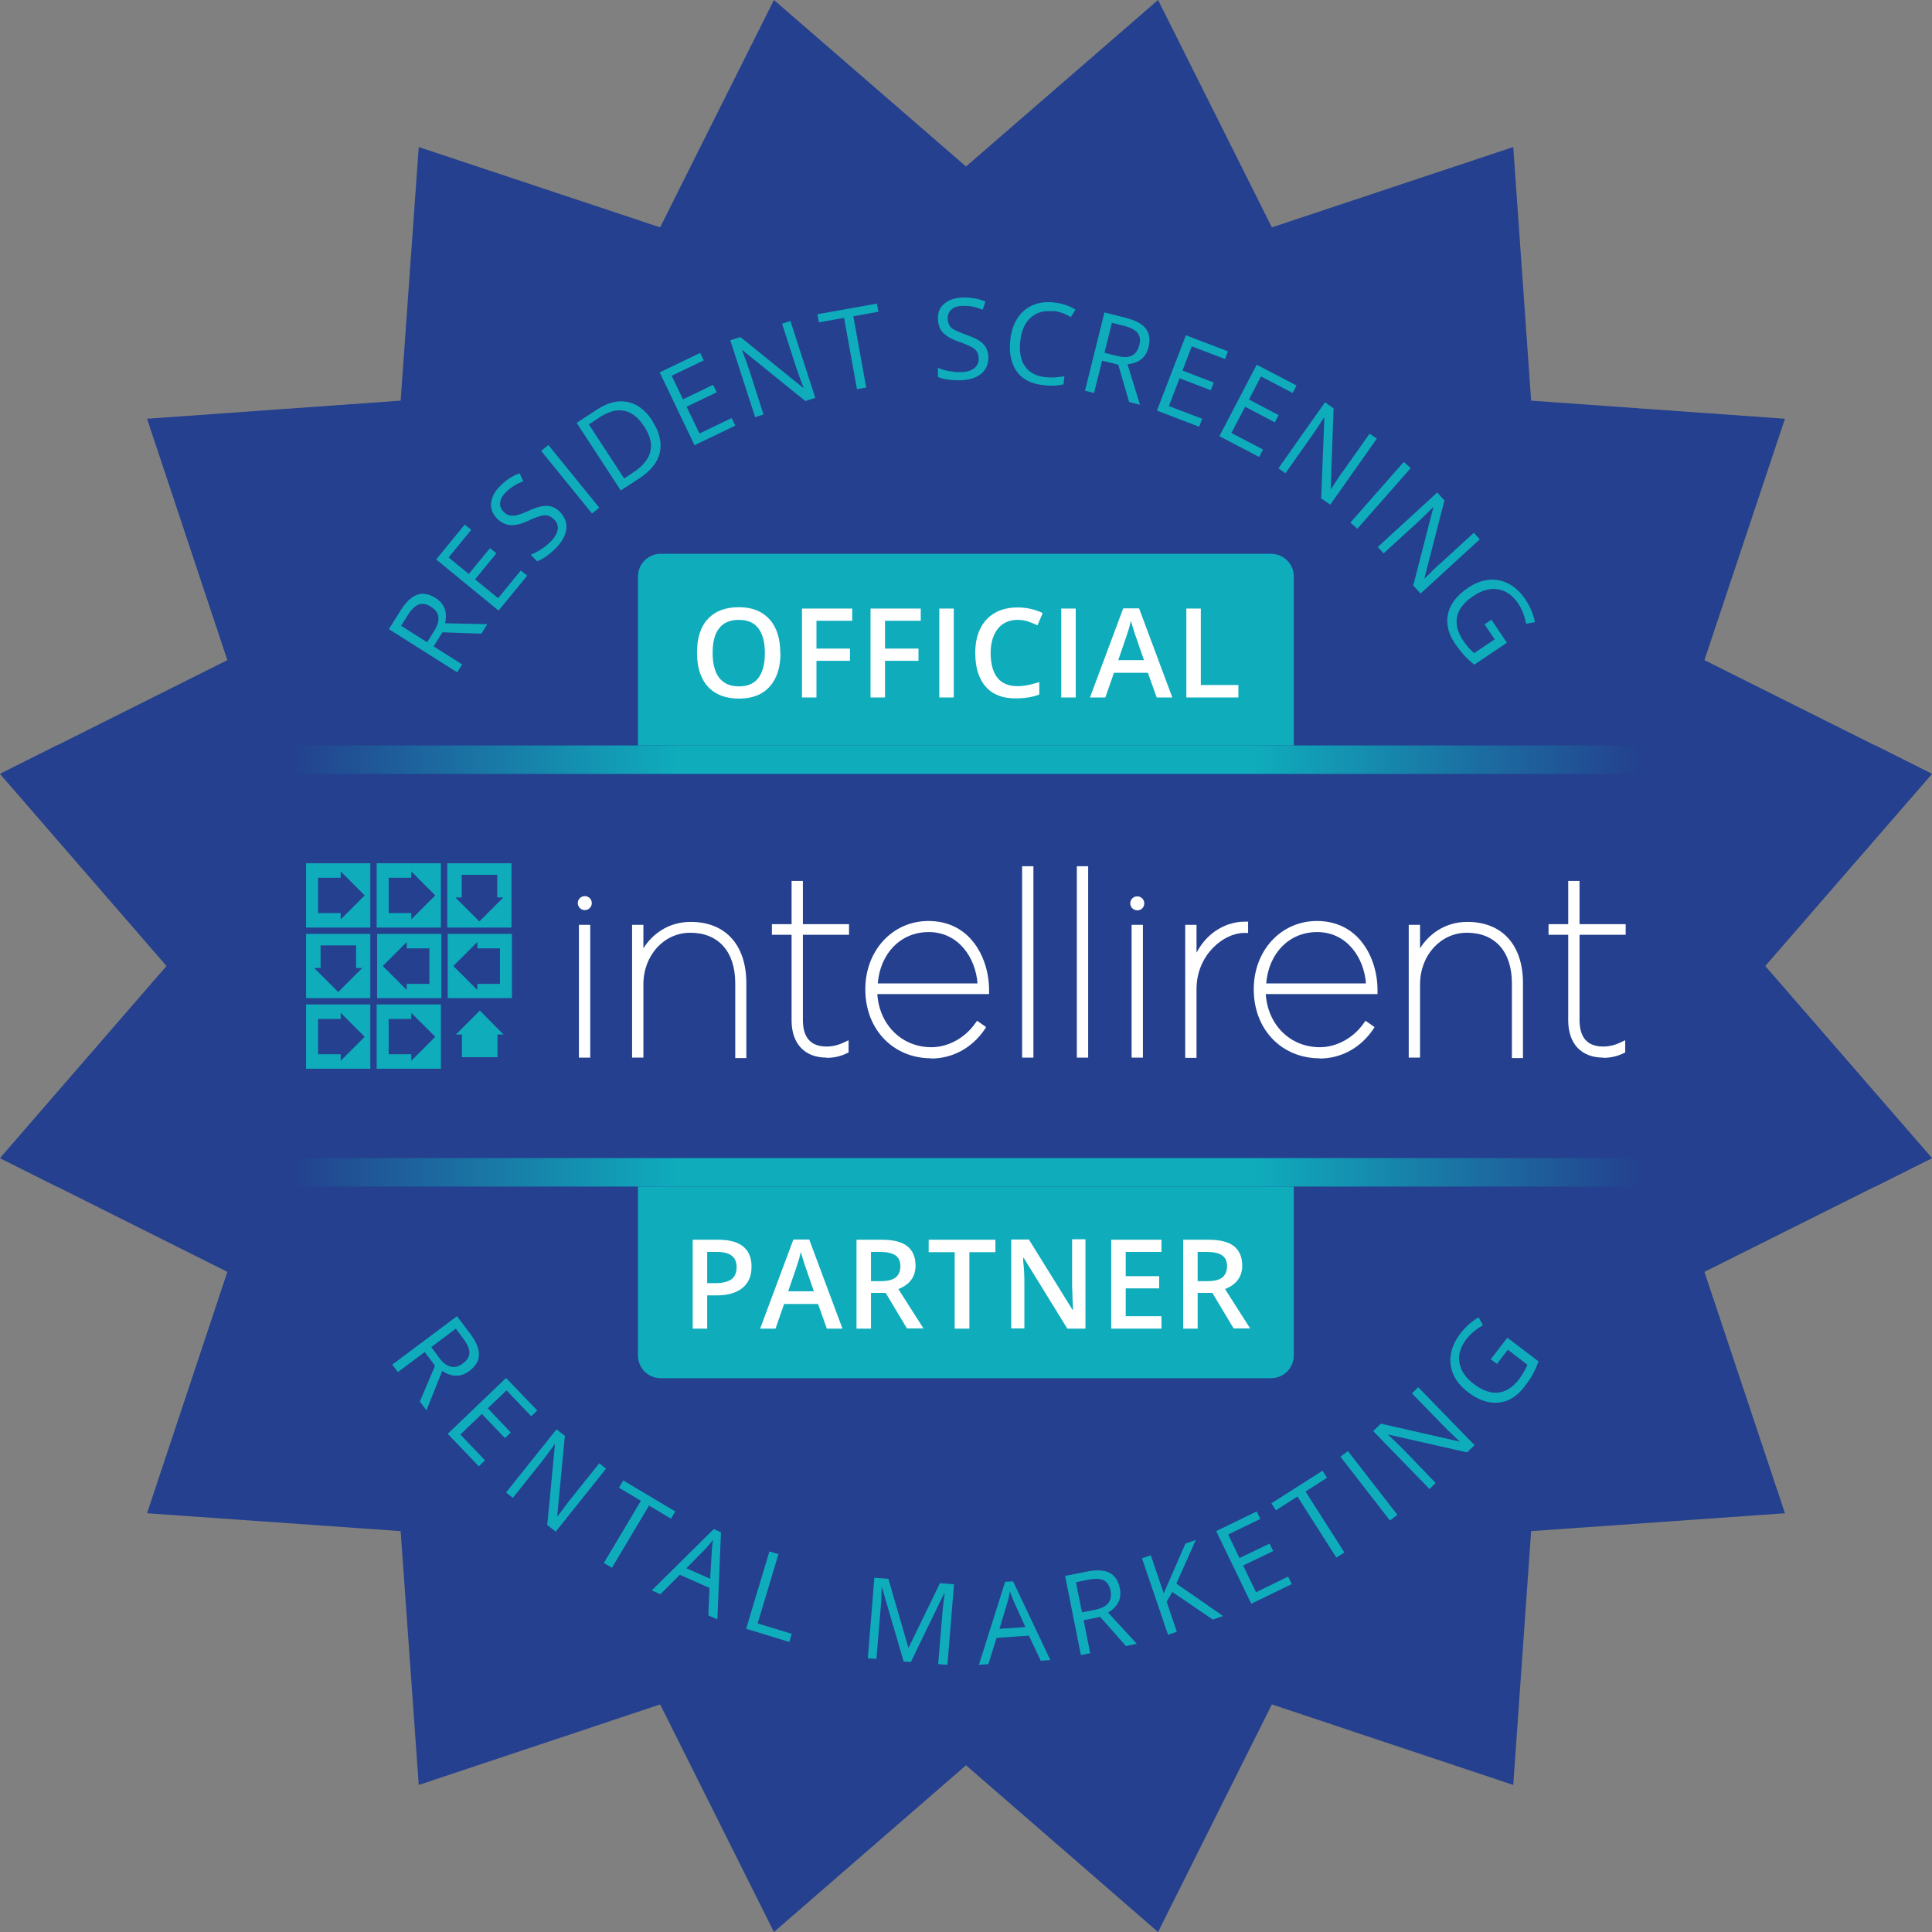 <?xml version="1.0" encoding="UTF-8"?>
<svg id="Layer_2" data-name="Layer 2" xmlns="http://www.w3.org/2000/svg" xmlns:xlink="http://www.w3.org/1999/xlink" viewBox="0 0 85.4 85.4">
  <rect x="0" y="0" width="85.4" height="85.4" fill="#808080" stroke="none"/>
  <defs>
    <style>
      .cls-1 {
        fill: url(#linear-gradient-2);
      }

      .cls-2 {
        fill: #0facbc;
      }

      .cls-3 {
        fill: url(#linear-gradient);
      }

      .cls-4 {
        fill: #24408e;
      }

      .cls-5 {
        fill: #fff;
      }
    </style>
    <linearGradient id="linear-gradient" x1="0" y1="51.82" x2="85.4" y2="51.82" gradientUnits="userSpaceOnUse">
      <stop offset=".15" stop-color="#24408e"/>
      <stop offset=".35" stop-color="#0facbc"/>
      <stop offset=".65" stop-color="#0facbc"/>
      <stop offset=".85" stop-color="#24408e"/>
    </linearGradient>
    <linearGradient id="linear-gradient-2" y1="33.58" y2="33.58" xlink:href="#linear-gradient"/>
  </defs>
  <g id="Layer_1-2" data-name="Layer 1">
    <polygon class="cls-4" points="42.7 7.36 51.19 0 56.22 10.05 66.89 6.5 67.68 17.71 78.9 18.51 75.34 29.18 85.4 34.21 78.03 42.7 85.4 51.19 75.34 56.22 78.9 66.89 67.68 67.68 66.89 78.9 56.22 75.34 51.19 85.4 42.7 78.03 34.21 85.4 29.18 75.34 18.51 78.9 17.71 67.68 6.5 66.89 10.05 56.22 0 51.19 7.36 42.7 0 34.21 10.05 29.18 6.5 18.51 17.71 17.71 18.51 6.5 29.18 10.05 34.21 0 42.7 7.36"/>
    <path class="cls-2" d="M28.2,52.45h28.99v7.47c0,.55-.45,1-1,1h-26.99c-.55,0-1-.45-1-1v-7.47h0Z"/>
    <polygon class="cls-3" points="82.89 52.45 2.51 52.45 0 51.19 85.4 51.19 82.89 52.45"/>
    <g>
      <path class="cls-2" d="M19.18,28.58l1.25.79-.22.35-3.02-1.91.52-.83c.23-.37.48-.6.73-.69.25-.09.52-.04.81.14.4.25.54.63.42,1.12l1.87.04-.26.42-1.72-.06-.4.63ZM18.88,28.39l.3-.48c.16-.25.22-.46.2-.64s-.14-.33-.33-.45c-.2-.13-.38-.16-.54-.1-.16.06-.33.22-.49.48l-.29.46,1.15.73Z"/>
      <path class="cls-2" d="M23.3,25.45l-1.26,1.54-2.76-2.26,1.26-1.54.29.23-1,1.22.89.73.94-1.14.28.23-.94,1.15,1.02.83,1-1.22.29.23Z"/>
      <path class="cls-2" d="M24.76,22.64c.22.23.31.48.27.77-.04.28-.2.56-.48.84-.3.29-.57.48-.81.56l-.28-.29c.15-.06.3-.13.44-.23.15-.09.28-.2.41-.32.2-.19.31-.38.34-.55s-.02-.33-.16-.46c-.09-.09-.17-.14-.27-.17-.09-.02-.2-.02-.33.02-.13.03-.31.1-.54.21-.32.15-.59.21-.8.19-.22-.02-.42-.12-.6-.31-.19-.2-.27-.43-.24-.69.04-.26.17-.51.42-.75.25-.25.53-.43.84-.54l.16.35c-.3.12-.55.27-.75.47-.16.15-.25.31-.27.46-.02.15.02.29.14.41.09.09.17.15.26.17.09.02.19.02.32,0,.12-.03.29-.09.51-.19.36-.17.65-.24.85-.23.21.01.4.1.57.28Z"/>
      <path class="cls-2" d="M26.17,22.7l-2.25-2.77.32-.26,2.25,2.77-.32.26Z"/>
      <path class="cls-2" d="M28.83,18.6c.32.49.43.96.34,1.39s-.4.82-.9,1.15l-.83.54-1.95-2.99.92-.6c.47-.3.91-.41,1.34-.32.43.09.79.37,1.09.83ZM28.47,18.85c-.25-.39-.54-.62-.87-.69-.32-.07-.68.02-1.07.27l-.5.33,1.56,2.39.42-.28c.41-.27.66-.58.74-.92.08-.34-.02-.71-.28-1.11Z"/>
      <path class="cls-2" d="M32.49,18.82l-1.79.86-1.54-3.22,1.79-.86.16.33-1.42.68.5,1.04,1.33-.64.16.33-1.33.64.57,1.18,1.42-.68.16.33Z"/>
      <path class="cls-2" d="M36.05,17.58l-.45.15-2.78-2.25h-.02c.13.33.24.63.33.91l.62,1.93-.37.12-1.1-3.4.45-.14,2.77,2.24h.02s-.07-.18-.15-.4c-.08-.22-.14-.38-.17-.48l-.63-1.95.37-.12,1.1,3.4Z"/>
      <path class="cls-2" d="M38.29,17.13l-.41.07-.57-3.15-1.11.2-.07-.36,2.63-.47.07.36-1.11.2.57,3.15Z"/>
      <path class="cls-2" d="M43.69,15.79c0,.31-.1.56-.33.74-.22.18-.53.27-.92.28-.42,0-.75-.04-.98-.15v-.4c.14.06.3.11.47.14s.34.05.51.05c.28,0,.48-.06.62-.17.14-.11.21-.25.2-.44,0-.12-.03-.22-.08-.3-.05-.08-.14-.15-.25-.21-.12-.06-.3-.14-.53-.22-.33-.11-.57-.25-.72-.41-.15-.16-.22-.37-.22-.63,0-.28.09-.5.3-.66.2-.17.48-.25.82-.26.35,0,.68.05.98.18l-.12.36c-.3-.12-.58-.18-.86-.17-.22,0-.39.05-.51.15-.12.1-.18.23-.18.4,0,.12.03.22.07.3s.12.15.23.21c.11.06.28.13.5.21.38.13.64.27.78.42.14.15.22.35.22.59Z"/>
      <path class="cls-2" d="M46.53,13.76c-.39-.04-.71.05-.97.28-.26.23-.41.58-.46,1.03-.05.46.01.83.2,1.11s.48.44.89.49c.25.03.54.02.86-.04l-.04.36c-.26.06-.57.08-.93.03-.52-.06-.91-.27-1.15-.62s-.34-.82-.27-1.4c.04-.37.15-.68.32-.94s.39-.45.67-.57c.28-.12.59-.16.94-.12.37.04.69.15.95.32l-.21.33c-.25-.16-.52-.25-.78-.28Z"/>
      <path class="cls-2" d="M48.72,15.93l-.36,1.44-.4-.1.86-3.46.95.24c.42.11.72.26.88.48.16.21.2.48.12.81-.11.46-.42.71-.93.76l.55,1.79-.48-.12-.48-1.65-.72-.18ZM48.81,15.59l.55.14c.29.07.51.07.67-.01.16-.08.27-.23.33-.46.06-.23.03-.41-.08-.55-.11-.13-.31-.24-.61-.31l-.52-.13-.33,1.32Z"/>
      <path class="cls-2" d="M53,18.86l-1.86-.71,1.28-3.33,1.86.71-.13.34-1.47-.56-.41,1.07,1.38.53-.13.34-1.38-.53-.47,1.23,1.47.56-.13.35Z"/>
      <path class="cls-2" d="M55.66,20.2l-1.76-.92,1.65-3.16,1.76.92-.17.33-1.4-.73-.53,1.02,1.31.69-.17.32-1.31-.69-.61,1.16,1.4.73-.17.33Z"/>
      <path class="cls-2" d="M58.79,22.3l-.39-.27.14-3.57h-.02c-.18.29-.36.56-.53.8l-1.17,1.66-.31-.22,2.06-2.92.38.27-.13,3.56h.02s.1-.15.23-.35.22-.34.29-.42l1.18-1.67.32.22-2.06,2.92Z"/>
      <path class="cls-2" d="M59.69,23.1l2.36-2.68.31.27-2.36,2.68-.31-.27Z"/>
      <path class="cls-2" d="M62.79,26.23l-.32-.35.89-3.46h-.01c-.24.24-.47.47-.69.67l-1.5,1.37-.26-.28,2.63-2.41.32.35-.89,3.45h.01s.13-.12.3-.29c.17-.17.29-.29.37-.35l1.51-1.38.26.29-2.63,2.41Z"/>
      <path class="cls-2" d="M65.93,27.4l.68,1.01-1.44.97c-.16-.12-.3-.26-.44-.4-.13-.15-.27-.32-.42-.54-.3-.45-.4-.89-.3-1.32.1-.43.39-.8.87-1.13.31-.21.62-.33.93-.36.32-.03.61.03.89.18.28.15.52.38.73.69.21.32.35.65.42,1l-.39.07c-.07-.34-.18-.64-.35-.89-.24-.36-.54-.57-.89-.63-.35-.06-.72.04-1.1.3-.4.27-.64.57-.71.9s.01.69.27,1.07c.14.21.3.39.48.55l.91-.61-.45-.66.31-.21Z"/>
    </g>
    <g>
      <path class="cls-2" d="M18.78,59.76l-1.19.89-.25-.33,2.86-2.14.59.78c.26.35.39.66.38.93,0,.27-.15.5-.42.71-.38.28-.78.28-1.2,0l-.7,1.74-.29-.39.67-1.58-.45-.6ZM19.06,59.54l.34.46c.17.24.35.37.53.41s.36,0,.54-.15c.19-.14.28-.3.28-.47s-.09-.38-.28-.63l-.32-.43-1.09.82Z"/>
      <path class="cls-2" d="M21.17,64.82l-1.38-1.44,2.58-2.47,1.38,1.44-.27.25-1.09-1.14-.83.79,1.02,1.07-.26.25-1.02-1.07-.95.91,1.09,1.14-.27.26Z"/>
      <path class="cls-2" d="M24.56,67.7l-.37-.29.34-3.56h-.02c-.2.28-.39.54-.57.77l-1.27,1.59-.3-.24,2.23-2.79.37.29-.34,3.55h.02s.11-.14.25-.33.24-.33.31-.41l1.28-1.6.3.24-2.23,2.79Z"/>
      <path class="cls-2" d="M27.05,69.3l-.36-.21,1.64-2.75-.97-.58.19-.32,2.3,1.37-.19.32-.97-.58-1.64,2.75Z"/>
      <path class="cls-2" d="M31.31,71.41l.05-1.22-1.31-.58-.86.86-.38-.17,2.74-2.71.32.14-.16,3.85-.39-.17ZM31.39,69.79l.07-1.18c0-.15.03-.33.06-.54-.1.13-.21.26-.35.41l-.83.84,1.06.47Z"/>
      <path class="cls-2" d="M32.98,72l1.03-3.42.4.12-.92,3.06,1.51.46-.11.36-1.9-.58Z"/>
      <path class="cls-2" d="M39.94,73.43l-.95-3.25h-.02c0,.25-.01.55-.04.89l-.19,2.26-.38-.03.29-3.56.62.05.88,3.03h.02s1.38-2.84,1.38-2.84l.62.05-.29,3.56-.41-.03.19-2.29c.02-.26.06-.55.1-.85h-.02s-1.48,3.05-1.48,3.05l-.33-.03Z"/>
      <path class="cls-2" d="M46,73.4l-.52-1.1-1.43.1-.36,1.16-.42.03,1.16-3.67.35-.02,1.65,3.48-.43.03ZM45.33,71.93l-.49-1.08c-.06-.14-.13-.3-.2-.5-.03.16-.06.33-.12.52l-.34,1.13,1.15-.08Z"/>
      <path class="cls-2" d="M47.9,71.62l.29,1.46-.41.08-.7-3.5.96-.19c.43-.09.76-.07,1,.05.24.12.39.35.46.68.09.46-.08.82-.52,1.08l1.27,1.38-.48.1-1.14-1.29-.73.15ZM47.83,71.27l.56-.11c.29-.06.49-.16.6-.3.11-.14.14-.33.1-.55-.05-.23-.15-.38-.31-.46-.16-.07-.39-.08-.69-.02l-.53.11.27,1.34Z"/>
      <path class="cls-2" d="M54.07,71.43l-.46.16-1.79-1.22-.25.43.45,1.33-.39.13-1.15-3.38.39-.13.57,1.68.96-2.2.46-.16-.86,1.93,2.06,1.43Z"/>
      <path class="cls-2" d="M57.1,70.02l-1.79.87-1.55-3.21,1.79-.87.16.33-1.42.69.5,1.04,1.33-.64.16.33-1.33.64.57,1.18,1.42-.69.16.33Z"/>
      <path class="cls-2" d="M59.42,68.63l-.35.22-1.72-2.7-.95.61-.2-.31,2.26-1.44.2.31-.95.61,1.72,2.7Z"/>
      <path class="cls-2" d="M61.44,67.21l-2.19-2.82.33-.25,2.19,2.82-.33.25Z"/>
      <path class="cls-2" d="M65.19,63.87l-.34.33-3.49-.79h-.01c.26.25.5.47.7.68l1.41,1.46-.27.27-2.49-2.56.34-.33,3.47.79h.01s-.14-.14-.31-.3c-.17-.16-.3-.28-.37-.36l-1.43-1.47.28-.27,2.49,2.56Z"/>
      <path class="cls-2" d="M65.89,60.09l.74-.96,1.38,1.05c-.07.19-.15.37-.24.54-.09.17-.22.36-.38.57-.33.43-.71.67-1.15.71s-.89-.11-1.35-.46c-.29-.23-.51-.48-.64-.77-.13-.29-.17-.59-.12-.9.05-.31.19-.62.42-.92.23-.3.5-.54.81-.72l.19.35c-.3.17-.55.38-.73.61-.26.35-.37.69-.31,1.04.06.35.27.67.63.94.38.29.74.42,1.08.39.34-.04.65-.23.93-.6.15-.2.27-.41.37-.63l-.87-.67-.48.63-.29-.22Z"/>
    </g>
    <g>
      <g>
        <path class="cls-5" d="M52.39,46.75v-5.87h.5v1.23c.53-1,1.42-1.37,2.13-1.37h.15v.5h-.19c-.87,0-2.09.95-2.09,2.48v3.04h-.5Z"/>
        <path class="cls-5" d="M52.79,42.57v-1.6h-.31v5.69h.31v-2.94c0-1.6,1.28-2.58,2.19-2.58h.09v-.3h-.06c-1.12,0-1.9.83-2.22,1.73Z"/>
        <path class="cls-5" d="M58.33,46.78c-1.68,0-2.91-1.28-2.91-3.04v-.02c0-1.71,1.21-3.01,2.79-3.01.84,0,1.55.34,2.03.99.41.54.65,1.3.65,2.06v.18h-4.94c.09,1.37,1.09,2.35,2.39,2.35.73,0,1.48-.4,1.94-1.06l.08-.11.4.28-.07.11c-.56.82-1.42,1.28-2.36,1.28ZM60.38,43.47c-.09-1.15-.85-2.27-2.16-2.27-1.23,0-2.14.93-2.25,2.27h4.41Z"/>
        <path class="cls-5" d="M58.22,40.81c-1.54,0-2.69,1.25-2.69,2.92v.02c0,1.7,1.18,2.94,2.8,2.94.91,0,1.74-.45,2.28-1.22l.02-.02-.25-.18-.02.02c-.48.69-1.26,1.1-2.02,1.1-1.39,0-2.43-1.06-2.49-2.54h4.95v-.09c0-.74-.22-1.48-.63-2-.46-.63-1.13-.96-1.95-.96ZM55.86,43.56c.07-1.45,1.04-2.47,2.35-2.47,1.42,0,2.21,1.23,2.27,2.47h-4.62Z"/>
        <path class="cls-5" d="M66.83,46.75v-3.29c0-1.39-.74-2.23-1.99-2.23-1.16,0-2.07,1-2.07,2.28v3.24h-.5v-5.87h.5v1.04c.37-.6,1.08-1.17,2.09-1.17,1.54,0,2.46,1.02,2.46,2.71v3.31h-.5Z"/>
        <path class="cls-5" d="M64.86,40.84c-1.21,0-1.93.83-2.19,1.49v-1.36h-.31v5.69h.31v-3.14c0-1.34.96-2.38,2.16-2.38,1.3,0,2.08.87,2.08,2.33v3.19h.31v-3.21c0-1.63-.87-2.6-2.36-2.6Z"/>
        <path class="cls-5" d="M70.87,46.75c-.97,0-1.55-.61-1.55-1.65v-3.78h-.87v-.47h.87v-1.91h.5v1.91h2.04v.47h-2.04v3.76c0,.79.35,1.18,1.05,1.18.26,0,.54-.07.78-.19l.19-.09v.54l-.08.04c-.27.13-.57.2-.89.2Z"/>
        <path class="cls-5" d="M71.77,41.22v-.28h-2.04v-1.91h-.31v1.91h-.87v.28h.87v3.88c0,.99.53,1.55,1.45,1.55.31,0,.59-.06.86-.18h.02v-.34l-.05.02c-.25.13-.54.2-.83.2-.76,0-1.15-.45-1.15-1.28v-3.85h2.03Z"/>
        <path class="cls-5" d="M26.09,40.88h-.5v5.87h.5v-5.87Z"/>
        <path class="cls-5" d="M26,40.97h-.31v5.69h.31v-5.69Z"/>
        <path class="cls-5" d="M32.5,46.75v-3.29c0-1.39-.74-2.23-1.99-2.23-1.16,0-2.07,1-2.07,2.28v3.24h-.5v-5.87h.5v1.04c.37-.6,1.08-1.17,2.09-1.17,1.54,0,2.46,1.02,2.46,2.71v3.31h-.5Z"/>
        <path class="cls-5" d="M30.54,40.84c-1.21,0-1.93.83-2.19,1.49v-1.36h-.31v5.69h.31v-3.14c0-1.34.96-2.38,2.16-2.38,1.3,0,2.08.87,2.08,2.33v3.19h.31v-3.21c0-1.63-.87-2.6-2.36-2.6Z"/>
        <path class="cls-5" d="M36.54,46.75c-.97,0-1.55-.61-1.55-1.65v-3.78h-.87v-.47h.87v-1.91h.5v1.91h2.04v.47h-2.04v3.76c0,.79.35,1.18,1.05,1.18.26,0,.54-.07.78-.19l.19-.09v.54l-.08.04c-.27.13-.57.2-.89.2Z"/>
        <path class="cls-5" d="M35.38,39.02h-.31v1.91h-.87v.28h.87v3.88c0,.99.53,1.55,1.45,1.55.31,0,.59-.06.86-.18h.02v-.34l-.05.02c-.25.13-.54.2-.83.2-.76,0-1.15-.45-1.15-1.28v-3.85h2.04v-.28h-2.04v-1.91h-.01Z"/>
        <path class="cls-5" d="M41.16,46.78c-1.68,0-2.91-1.28-2.91-3.04v-.02c0-1.71,1.21-3.01,2.79-3.01.84,0,1.55.34,2.03.99.41.54.65,1.3.65,2.06v.18h-4.94c.09,1.37,1.09,2.35,2.39,2.35.73,0,1.48-.4,1.94-1.06l.08-.11.4.28-.07.11c-.56.82-1.42,1.28-2.36,1.28ZM43.21,43.47c-.09-1.15-.85-2.27-2.16-2.27-1.23,0-2.14.93-2.25,2.27h4.41Z"/>
        <path class="cls-5" d="M41.06,40.81c-1.54,0-2.69,1.25-2.69,2.92v.02c0,1.7,1.18,2.94,2.8,2.94.91,0,1.74-.45,2.28-1.22l.02-.02-.25-.18-.02.02c-.48.69-1.26,1.1-2.02,1.1-1.39,0-2.43-1.06-2.49-2.54h4.95v-.09c0-.74-.22-1.48-.63-2-.46-.63-1.13-.96-1.95-.96ZM38.69,43.56c.07-1.45,1.04-2.47,2.35-2.47,1.42,0,2.21,1.23,2.27,2.47h-4.62Z"/>
        <path class="cls-5" d="M45.68,38.29h-.5v8.46h.5v-8.46Z"/>
        <path class="cls-5" d="M45.58,38.4h-.31v8.26h.31v-8.26Z"/>
        <path class="cls-5" d="M48.1,38.29h-.5v8.46h.5v-8.46Z"/>
        <path class="cls-5" d="M48,38.4h-.31v8.26h.31v-8.26Z"/>
        <path class="cls-5" d="M50.52,40.88h-.5v5.87h.5v-5.87Z"/>
        <path class="cls-5" d="M50.44,40.97h-.31v5.69h.31v-5.69Z"/>
        <path class="cls-5" d="M50.27,40.24c-.17,0-.31-.14-.31-.31s.14-.31.31-.31.31.14.31.31c0,.18-.13.31-.31.31Z"/>
        <path class="cls-5" d="M50.27,40.15c.12,0,.21-.1.21-.21s-.1-.21-.21-.21-.21.1-.21.21.1.21.21.21Z"/>
        <path class="cls-5" d="M25.85,40.23c.17,0,.31-.14.31-.31s-.14-.31-.31-.31-.31.14-.31.31.14.31.31.31Z"/>
        <path class="cls-5" d="M25.85,40.13c.12,0,.21-.1.21-.21s-.1-.21-.21-.21-.21.1-.21.21.1.21.21.21Z"/>
      </g>
      <g>
        <path class="cls-2" d="M16.37,38.16h-2.84v2.84h2.84v-2.84ZM15.06,40.36h-1v-1.56h1v-.28l1.06,1.06-1.06,1.06v-.28Z"/>
        <path class="cls-2" d="M19.49,38.16h-2.84v2.84h2.84v-2.84ZM18.18,40.36h-1v-1.56h1v-.28l1.06,1.06-1.06,1.06v-.28Z"/>
        <path class="cls-2" d="M22.61,41v-2.84h-2.84v2.84h2.84ZM20.41,39.67v-1h1.57v1h.27l-1.06,1.06-1.06-1.06h.28Z"/>
        <path class="cls-2" d="M16.37,44.12v-2.84h-2.84v2.84h2.84ZM14.17,42.79v-1h1.57v1h.27l-1.06,1.06-1.06-1.06h.28Z"/>
        <path class="cls-2" d="M16.67,44.12h2.84v-2.84h-2.84v2.84ZM17.98,41.92h1v1.57h-1v.27l-1.06-1.06,1.06-1.06v.28Z"/>
        <path class="cls-2" d="M19.79,44.12h2.84v-2.84h-2.84v2.84ZM21.1,41.92h1v1.57h-1v.27l-1.06-1.06,1.06-1.06v.28Z"/>
        <path class="cls-2" d="M16.37,44.4h-2.84v2.84h2.84v-2.84ZM15.06,46.6h-1v-1.56h1v-.27l1.06,1.06-1.06,1.06v-.3Z"/>
        <path class="cls-2" d="M19.49,44.4h-2.84v2.84h2.84v-2.84ZM18.18,46.6h-1v-1.56h1v-.27l1.06,1.06-1.06,1.06v-.3Z"/>
        <path class="cls-2" d="M21.99,46.73v-1h.27l-1.05-1.06-1.06,1.06h.27v1h1.57Z"/>
      </g>
    </g>
    <path class="cls-2" d="M29.2,24.48h26.99c.55,0,1,.45,1,1v7.47h-28.99v-7.47c0-.55.45-1,1-1Z"/>
    <polygon class="cls-1" points="82.89 32.95 2.51 32.95 0 34.21 85.4 34.21 82.89 32.95"/>
    <g>
      <path class="cls-5" d="M34.5,28.86c0,.64-.16,1.14-.48,1.49-.32.36-.77.53-1.36.53s-1.05-.18-1.37-.53c-.32-.35-.48-.85-.48-1.5s.16-1.15.48-1.49c.32-.35.78-.52,1.37-.52s1.03.18,1.35.53c.32.35.48.85.48,1.49ZM31.5,28.86c0,.48.1.85.29,1.1.2.25.48.38.87.38s.67-.12.86-.37c.19-.25.29-.61.29-1.1s-.1-.85-.29-1.1-.48-.37-.86-.37-.68.12-.87.37c-.2.25-.29.61-.29,1.1Z"/>
      <path class="cls-5" d="M36.09,30.83h-.64v-3.93h2.22v.54h-1.58v1.23h1.48v.54h-1.48v1.61Z"/>
      <path class="cls-5" d="M39.12,30.83h-.64v-3.93h2.22v.54h-1.58v1.23h1.48v.54h-1.48v1.61Z"/>
      <path class="cls-5" d="M41.52,30.83v-3.93h.64v3.93h-.64Z"/>
      <path class="cls-5" d="M44.98,27.4c-.37,0-.66.13-.87.39-.21.26-.32.62-.32,1.08s.1.85.3,1.09c.2.25.5.37.88.37.17,0,.33-.02.48-.05.16-.03.32-.08.49-.13v.55c-.31.12-.66.17-1.05.17-.58,0-1.02-.17-1.32-.52-.31-.35-.46-.85-.46-1.49,0-.41.07-.77.22-1.07.15-.31.37-.54.65-.7.28-.16.62-.24,1-.24s.77.08,1.11.25l-.23.54c-.13-.06-.27-.12-.42-.17-.15-.05-.3-.07-.47-.07Z"/>
      <path class="cls-5" d="M46.91,30.83v-3.93h.64v3.93h-.64Z"/>
      <path class="cls-5" d="M51.13,30.83l-.39-1.09h-1.5l-.38,1.09h-.68l1.47-3.94h.7l1.47,3.94h-.68ZM50.57,29.19l-.37-1.07c-.03-.07-.06-.18-.11-.34-.05-.15-.08-.27-.1-.34-.05.22-.12.46-.21.72l-.35,1.02h1.14Z"/>
      <path class="cls-5" d="M52.44,30.83v-3.93h.64v3.38h1.66v.55h-2.3Z"/>
    </g>
    <g>
      <path class="cls-5" d="M33.22,55.99c0,.41-.13.72-.4.94-.27.22-.65.33-1.15.33h-.41v1.47h-.64v-3.93h1.13c.49,0,.86.1,1.1.3.25.2.37.5.37.89ZM31.26,56.72h.34c.33,0,.57-.06.73-.17.15-.11.23-.29.23-.54,0-.23-.07-.39-.21-.5-.14-.11-.35-.17-.64-.17h-.45v1.38Z"/>
      <path class="cls-5" d="M36.55,58.73l-.39-1.09h-1.5l-.38,1.09h-.68l1.47-3.94h.7l1.47,3.94h-.68ZM35.98,57.09l-.37-1.07c-.03-.07-.06-.18-.11-.34-.05-.15-.08-.27-.1-.34-.05.22-.12.46-.21.72l-.35,1.02h1.14Z"/>
      <path class="cls-5" d="M38.5,57.16v1.57h-.64v-3.93h1.11c.51,0,.88.09,1.13.28.24.19.37.48.37.86,0,.49-.25.84-.76,1.04l1.11,1.74h-.73l-.94-1.57h-.63ZM38.5,56.63h.45c.3,0,.52-.06.65-.17s.2-.28.2-.49-.07-.38-.22-.48c-.15-.1-.36-.15-.66-.15h-.42v1.28Z"/>
      <path class="cls-5" d="M42.84,58.73h-.64v-3.38h-1.15v-.55h2.95v.55h-1.15v3.38Z"/>
      <path class="cls-5" d="M47.97,58.73h-.79l-1.93-3.13h-.02v.17c.04.33.05.64.05.91v2.04h-.58v-3.93h.78l1.93,3.11h.02s0-.19-.02-.45c0-.26-.02-.46-.02-.61v-2.06h.59v3.93Z"/>
      <path class="cls-5" d="M51.34,58.73h-2.22v-3.93h2.22v.54h-1.58v1.07h1.48v.54h-1.48v1.23h1.58v.54Z"/>
      <path class="cls-5" d="M52.94,57.16v1.57h-.64v-3.93h1.11c.51,0,.88.09,1.13.28.24.19.37.48.37.86,0,.49-.25.84-.76,1.04l1.11,1.74h-.73l-.94-1.57h-.63ZM52.94,56.63h.45c.3,0,.52-.06.65-.17s.2-.28.2-.49-.07-.38-.22-.48c-.15-.1-.36-.15-.66-.15h-.42v1.28Z"/>
    </g>
  </g>
</svg>